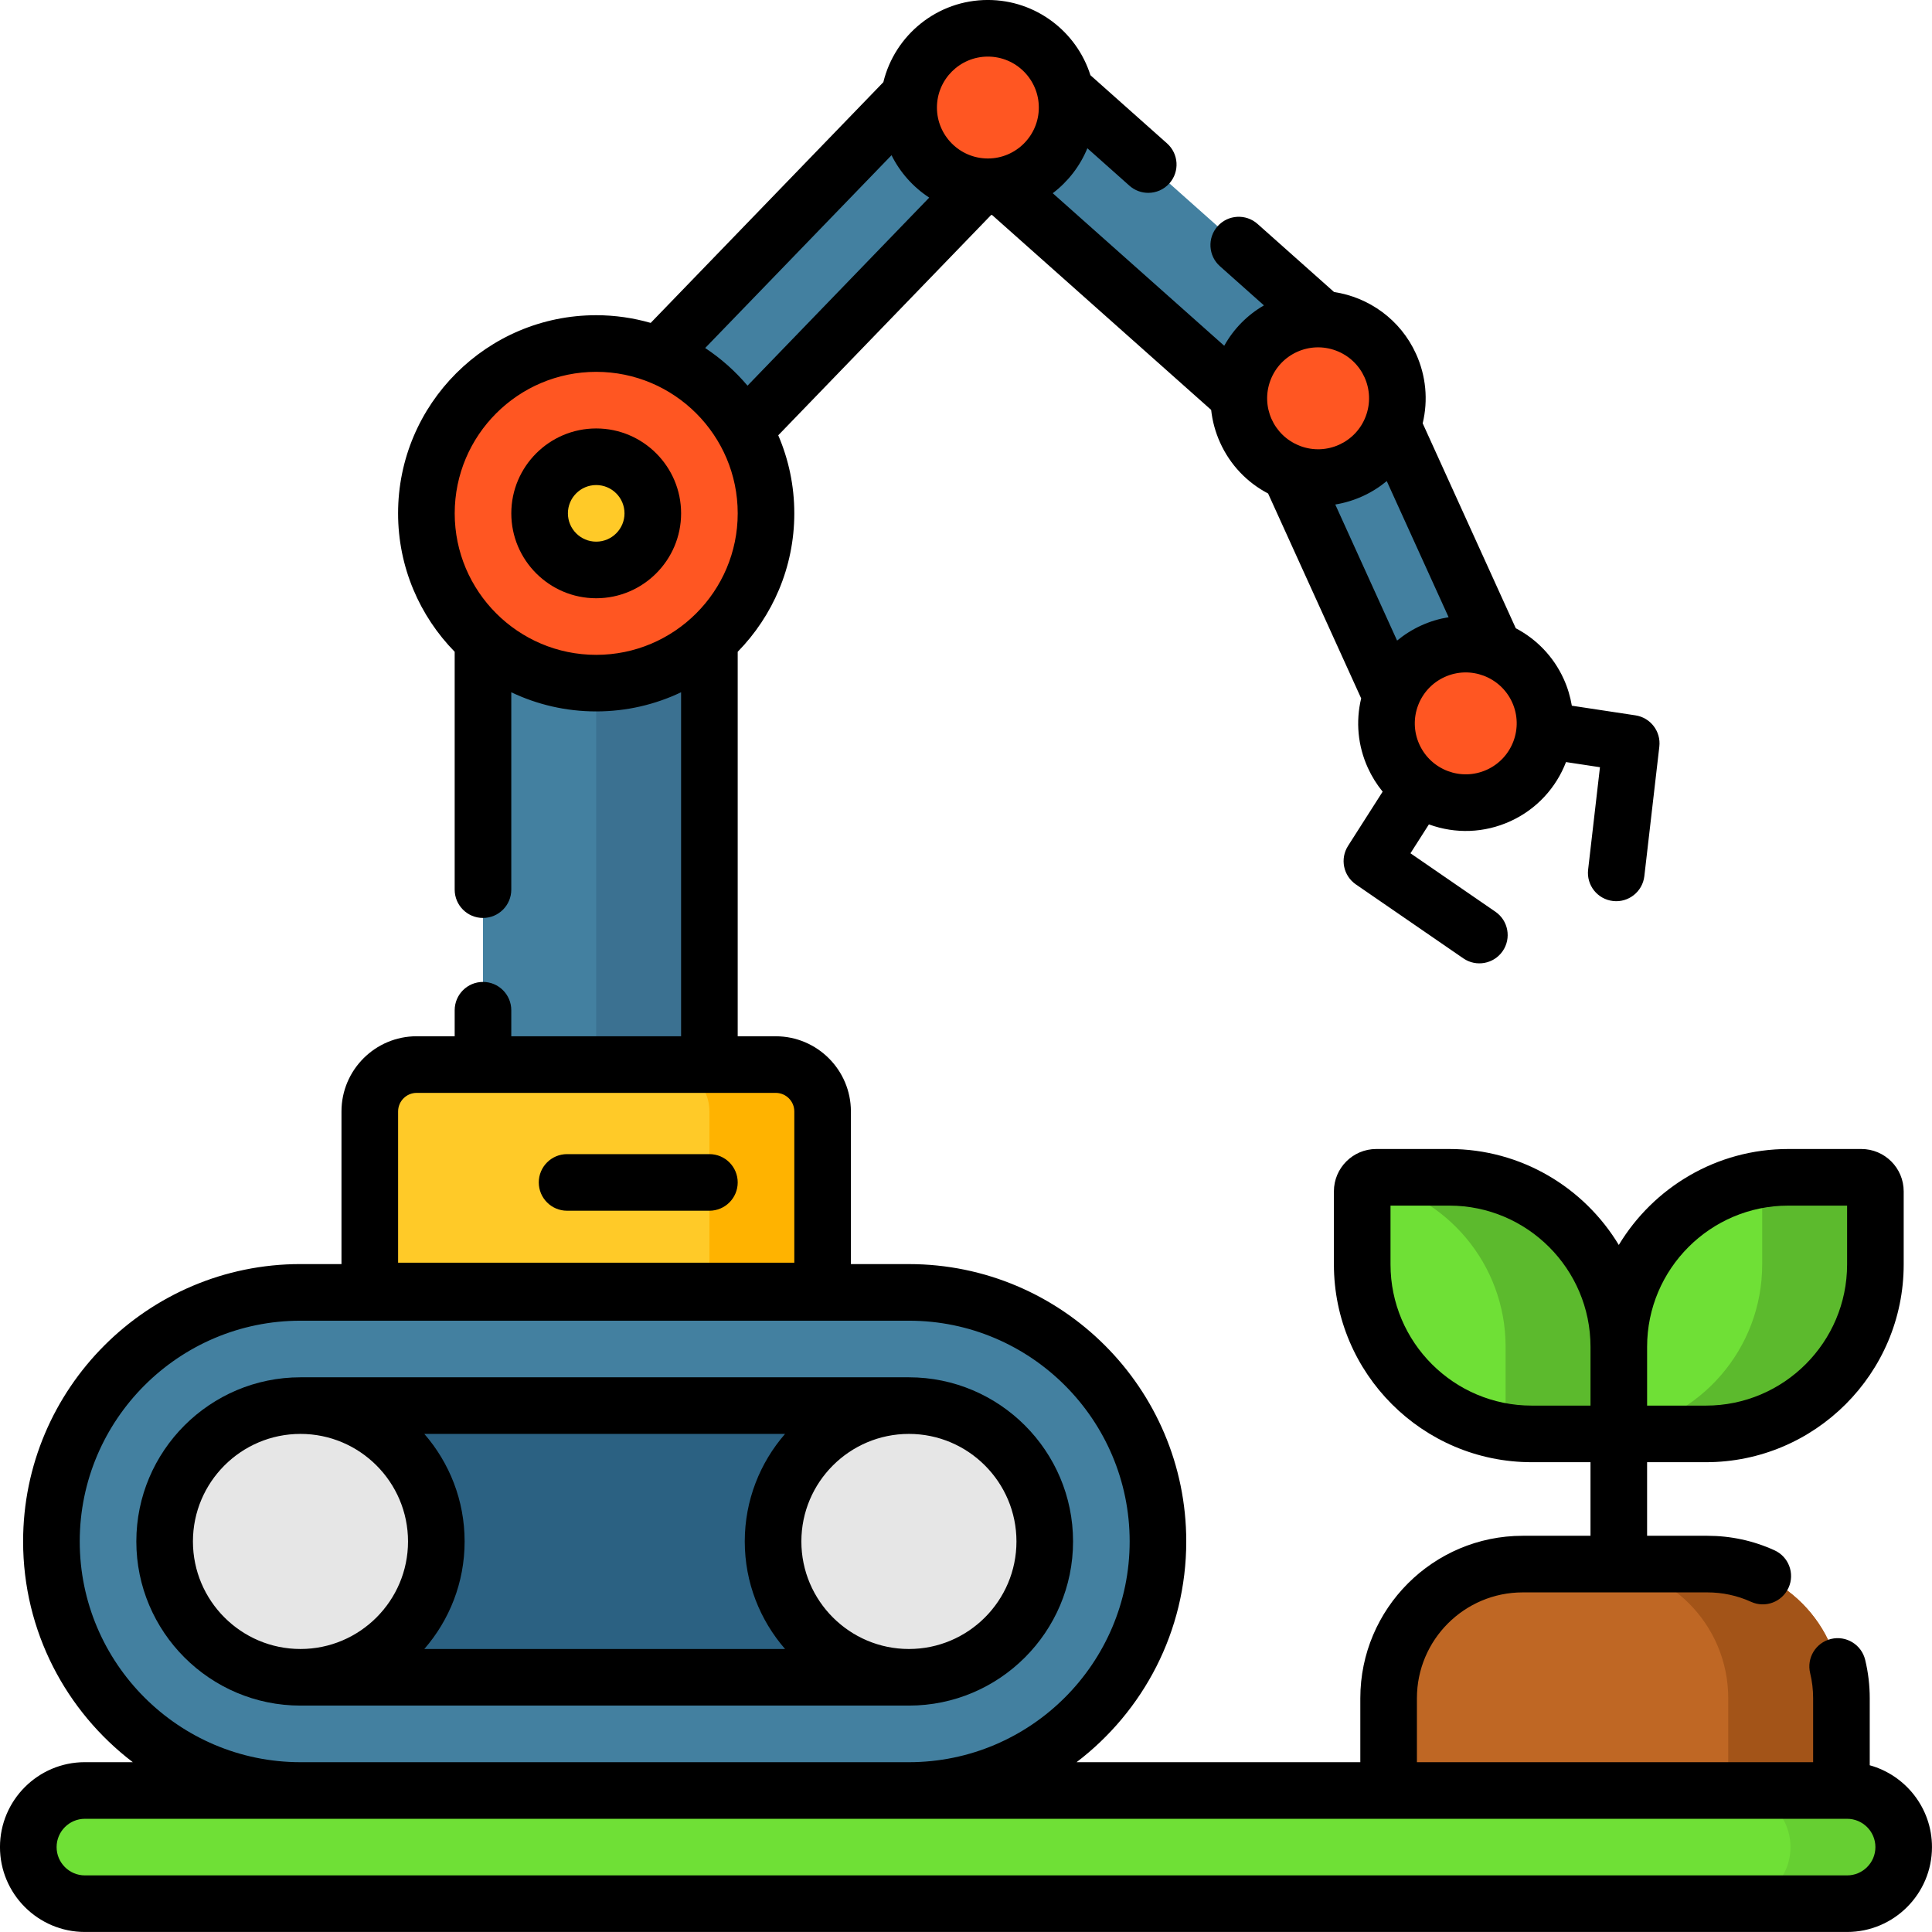 <svg height="512pt" viewBox="0 0 512 512" width="512pt" xmlns="http://www.w3.org/2000/svg"><g fill="#4380a0"><path d="m340.852 123.168 27.316-12.406 30.23 66.555-27.312 12.41zm0 0"/><path d="m259.988 44.344 19.941-22.414 74.457 66.246-19.941 22.41zm0 0"/><path d="m246.152 20.102 21.574 20.848-86.688 89.707-21.574-20.848zm0 0"/></g><path d="m407.578 183.012c-4.797-10.559-17.246-15.23-27.805-10.434-10.562 4.797-15.234 17.246-10.438 27.805 4.797 10.562 17.246 15.234 27.809 10.438 10.559-4.797 15.23-17.246 10.434-27.809zm0 0" fill="#ff5622"/><path d="m368.445 96.863c-4.797-10.559-17.246-15.23-27.809-10.434-10.559 4.797-15.23 17.246-10.434 27.805 4.797 10.562 17.246 15.234 27.805 10.438 10.562-4.797 15.234-17.246 10.438-27.809zm0 0" fill="#ff5622"/><path d="m282.797 28.5c0 11.598-9.402 21-21 21s-21-9.402-21-21 9.402-21 21-21 21 9.402 21 21zm0 0" fill="#ff5622"/><path d="m79.629 454.5c-25.363 0-46-20.637-46-46s20.637-46 46-46h161.242c25.363 0 46 20.637 46 46s-20.637 46-46 46zm0 0" fill="#2b6182"/><path d="m240.871 342.5h-161.242c-36.449 0-66 29.551-66 66s29.551 66 66 66h161.242c36.453 0 66-29.551 66-66s-29.551-66-66-66zm0 102h-161.242c-19.852 0-36-16.148-36-36s16.148-36 36-36h161.242c19.852 0 36 16.148 36 36s-16.148 36-36 36zm0 0" fill="#4380a0"/><path d="m115.629 408.5c0 19.883-16.117 36-36 36-19.883 0-36-16.117-36-36s16.117-36 36-36c19.883 0 36 16.117 36 36zm0 0" fill="#e6e6e6"/><path d="m276.871 408.5c0 19.883-16.117 36-36 36-19.883 0-36-16.117-36-36s16.117-36 36-36c19.883 0 36 16.117 36 36zm0 0" fill="#e6e6e6"/><path d="m489.5 504.5h-467c-8.285 0-15-6.715-15-15s6.715-15 15-15h467c8.285 0 15 6.715 15 15s-6.715 15-15 15zm0 0" fill="#6fe036"/><path d="m489.5 474.5h-30c8.285 0 15 6.715 15 15s-6.715 15-15 15h30c8.285 0 15-6.715 15-15s-6.715-15-15-15zm0 0" fill="#66cf32"/><path d="m488 474.5h-120v-24.457c0-19.629 15.914-35.543 35.543-35.543h48.91c19.633 0 35.547 15.914 35.547 35.543zm0 0" fill="#bf6724"/><path d="m452.457 414.5h-30c19.629 0 35.543 15.914 35.543 35.543v24.457h30v-24.457c0-19.629-15.914-35.543-35.543-35.543zm0 0" fill="#a35418"/><path d="m429 380h-23.086c-24.805 0-44.914-20.109-44.914-44.914v-19.359c0-2.059 1.668-3.727 3.727-3.727h19.359c24.805 0 44.914 20.109 44.914 44.914zm0 0" fill="#6fe036"/><path d="m384.086 312h-19.359c-.859 0-1.648.289-2.281.777 20.812 3.918 36.555 22.191 36.555 44.137v22.559c2.254.348 4.562.527 6.914.527h23.086v-23.082c0-24.809-20.109-44.918-44.914-44.918zm0 0" fill="#5cba2d"/><path d="m429 380h23.086c24.805 0 44.914-20.109 44.914-44.914v-19.359c0-2.059-1.668-3.727-3.727-3.727h-19.359c-24.805 0-44.914 20.109-44.914 44.914zm0 0" fill="#6fe036"/><path d="m493.273 312h-19.359c-2.855 0-5.652.27-8.359.777.879.684 1.445 1.75 1.445 2.949v19.359c0 22.453-16.477 41.059-38 44.383v.531h23.086c24.805 0 44.914-20.109 44.914-44.914v-19.359c0-2.059-1.668-3.727-3.727-3.727zm0 0" fill="#5cba2d"/><path d="m218 342.125h-120v-47.578c0-6.859 5.562-12.422 12.422-12.422h95.156c6.863 0 12.422 5.562 12.422 12.422zm0 0" fill="#ffca28"/><path d="m205.578 282.125h-30c6.859 0 12.422 5.562 12.422 12.422v47.578h30v-47.578c0-6.859-5.562-12.422-12.422-12.422zm0 0" fill="#ffb300"/><path d="m128 132.586h60v149.539h-60zm0 0" fill="#4380a0"/><path d="m158 132.586h30v149.539h-30zm0 0" fill="#3b7191"/><path d="m203 136.043c0 24.852-20.148 45-45 45s-45-20.148-45-45c0-24.855 20.148-45 45-45s45 20.145 45 45zm0 0" fill="#ff5622"/><path d="m158 151.043c-8.27 0-15-6.73-15-15 0-8.273 6.73-15 15-15s15 6.727 15 15c0 8.27-6.73 15-15 15zm0 0" fill="#ffca28"/><path d="m284.371 408.5c0-23.984-19.516-43.5-43.5-43.5h-161.242c-23.984 0-43.5 19.516-43.5 43.5s19.516 43.5 43.5 43.5h161.242c23.984 0 43.5-19.516 43.5-43.5zm-76.32-28.5c-6.645 7.641-10.68 17.605-10.68 28.5s4.035 20.859 10.68 28.5h-95.602c6.645-7.641 10.68-17.605 10.68-28.5s-4.035-20.859-10.68-28.5zm-156.922 28.5c0-15.715 12.785-28.5 28.5-28.5s28.5 12.785 28.5 28.5-12.785 28.5-28.5 28.5-28.5-12.785-28.5-28.5zm189.742 28.5c-15.715 0-28.5-12.785-28.5-28.5s12.785-28.5 28.5-28.5 28.5 12.785 28.5 28.5-12.785 28.5-28.5 28.5zm0 0"/><path d="m495.5 467.82v-17.773c0-3.441-.406-6.867-1.215-10.188-.977-4.023-5.031-6.5-9.059-5.516-4.023.977-6.496 5.031-5.516 9.055.523 2.16.789 4.398.789 6.648v16.953h-105v-16.957c0-15.465 12.578-28.043 28.043-28.043h48.91c4.047 0 7.949.84 11.598 2.5 3.77 1.715 8.215.051 9.93-3.723 1.715-3.77.051-8.215-3.719-9.93-5.613-2.555-11.602-3.848-17.809-3.848h-15.953v-19.5h15.586c28.898 0 52.414-23.516 52.414-52.414v-19.359c0-6.191-5.035-11.227-11.227-11.227h-19.359c-19.035 0-35.73 10.203-44.914 25.43-9.184-15.227-25.879-25.43-44.914-25.43h-19.359c-6.191 0-11.227 5.035-11.227 11.227v19.359c0 28.898 23.516 52.414 52.414 52.414h15.586v19.5h-17.957c-23.734 0-43.043 19.309-43.043 43.043v16.957h-75.199c17.648-13.438 29.07-34.656 29.07-58.5 0-40.527-32.973-73.5-73.5-73.5h-15.371v-40.453c0-10.984-8.938-19.922-19.922-19.922h-10.078v-101.891c9.27-9.473 15-22.422 15-36.691 0-7.344-1.52-14.332-4.254-20.684l56.41-58.379c.086-.004.168-.004.25-.008l58.066 51.656c.324 2.977 1.117 5.914 2.391 8.715 2.656 5.844 7.102 10.516 12.699 13.441l24.664 54.293c-1.48 6.145-.887 12.566 1.77 18.41 1.043 2.297 2.367 4.41 3.922 6.312l-9.168 14.367c-2.176 3.406-1.258 7.922 2.07 10.211l28.48 19.602c3.41 2.348 8.082 1.484 10.43-1.926 2.348-3.414 1.484-8.082-1.926-10.43l-22.516-15.492 4.887-7.656c7.066 2.578 14.695 2.293 21.555-.824 7.066-3.207 12.188-8.965 14.781-15.691l8.996 1.363-3.137 27.148c-.477 4.113 2.473 7.836 6.59 8.309 4.09.48 7.832-2.457 8.309-6.586l3.973-34.34c.461-4.016-2.336-7.672-6.328-8.277l-16.859-2.555c-.402-2.398-1.109-4.789-2.164-7.105-2.719-5.988-7.273-10.578-12.691-13.422l-24.672-54.309c1.48-6.148.887-12.57-1.766-18.414-4.137-9.105-12.5-14.984-21.723-16.383l-20.27-18.039c-3.094-2.754-7.836-2.48-10.59.617-2.754 3.094-2.477 7.832.617 10.586l11.664 10.379c-4.434 2.574-8.043 6.25-10.523 10.703l-45.445-40.426c4.035-3.062 7.227-7.172 9.176-11.914l11.148 9.922c1.43 1.27 3.211 1.895 4.984 1.895 2.066 0 4.125-.848 5.605-2.512 2.754-3.094 2.477-7.836-.617-10.59l-20.309-18.074c-3.645-11.543-14.453-19.938-27.184-19.938-13.402 0-24.668 9.301-27.695 21.785l-61.656 63.793c-4.594-1.316-9.434-2.039-14.445-2.039-28.949 0-52.5 23.555-52.5 52.5 0 14.27 5.73 27.223 15 36.695v63.039c0 4.141 3.359 7.5 7.5 7.5s7.5-3.359 7.5-7.5v-52.309c6.824 3.25 14.453 5.074 22.5 5.074s15.676-1.824 22.5-5.074v91.16h-45v-6.898c0-4.141-3.359-7.5-7.5-7.5s-7.5 3.359-7.5 7.5v6.898h-10.078c-10.984 0-19.922 8.938-19.922 19.922v40.453h-10.871c-40.527 0-73.5 32.973-73.5 73.5 0 23.844 11.418 45.062 29.066 58.5h-12.695c-12.406 0-22.5 10.094-22.5 22.5s10.094 22.5 22.5 22.5h467c12.406 0 22.5-10.094 22.5-22.5 0-10.328-6.996-19.047-16.5-21.68zm-21.586-148.32h15.586v15.586c0 20.629-16.785 37.414-37.414 37.414h-15.586v-15.586c0-20.629 16.785-37.414 37.414-37.414zm-105.414 15.586v-15.586h15.586c20.629 0 37.414 16.785 37.414 37.414v15.586h-15.586c-20.629 0-37.414-16.785-37.414-37.414zm-.992-207.59 16.387 36.074c-2.445.395-4.879 1.109-7.238 2.184-2.34 1.062-4.484 2.418-6.414 4.008l-16.379-36.059c2.465-.402 4.895-1.137 7.234-2.195 2.336-1.062 4.48-2.418 6.41-4.012zm26.516 76.496c-6.789 3.09-14.789.086-17.875-6.707-3.086-6.793-.086-14.789 6.711-17.875 6.812-3.094 14.812-.031 17.875 6.711 3.078 6.777.066 14.793-6.711 17.871zm-32.074-93.691c-2.617 6.98-10.387 10.516-17.375 7.898-.07-.027-.141-.062-.215-.094-6.887-2.711-10.273-10.406-7.688-17.293 2.621-6.984 10.395-10.516 17.383-7.895 6.984 2.621 10.516 10.395 7.895 17.383zm-100.152-95.301c7.441 0 13.5 6.055 13.5 13.5s-6.059 13.5-13.5 13.5c-7.445 0-13.5-6.055-13.5-13.5s6.055-13.5 13.5-13.5zm-25.535 26.137c2.273 4.574 5.738 8.453 9.992 11.23l-48.156 49.84c-3.238-3.836-7.02-7.199-11.219-9.98zm-115.762 94.906c0-20.68 16.82-37.5 37.5-37.5s37.5 16.82 37.5 37.5c0 20.676-16.82 37.5-37.5 37.5s-37.5-16.824-37.5-37.5zm-15 158.504c0-2.715 2.207-4.922 4.922-4.922 155.602.012-10.621.004 95.156 0 2.715 0 4.922 2.211 4.922 4.922v40.078h-105zm-84.371 113.953c0-32.258 26.242-58.5 58.5-58.5h161.242c32.258 0 58.5 26.242 58.5 58.5s-26.242 58.5-58.5 58.5h-161.242c-32.258 0-58.5-26.242-58.5-58.5zm468.371 88.5h-467c-4.137 0-7.5-3.363-7.5-7.5s3.363-7.5 7.5-7.5h467c4.137 0 7.5 3.363 7.5 7.5s-3.363 7.5-7.5 7.5zm0 0"/><path d="m188 305.855h-37.719c-4.145 0-7.5 3.359-7.5 7.5s3.355 7.5 7.5 7.5h37.719c4.141 0 7.5-3.359 7.5-7.5s-3.359-7.5-7.5-7.5zm0 0"/><path d="m158 113.543c-12.406 0-22.5 10.094-22.5 22.5s10.094 22.5 22.5 22.5 22.5-10.094 22.5-22.5-10.094-22.5-22.5-22.5zm0 30c-4.137 0-7.5-3.363-7.5-7.5s3.363-7.5 7.5-7.5 7.5 3.363 7.5 7.5-3.363 7.5-7.5 7.5zm0 0"/></svg>